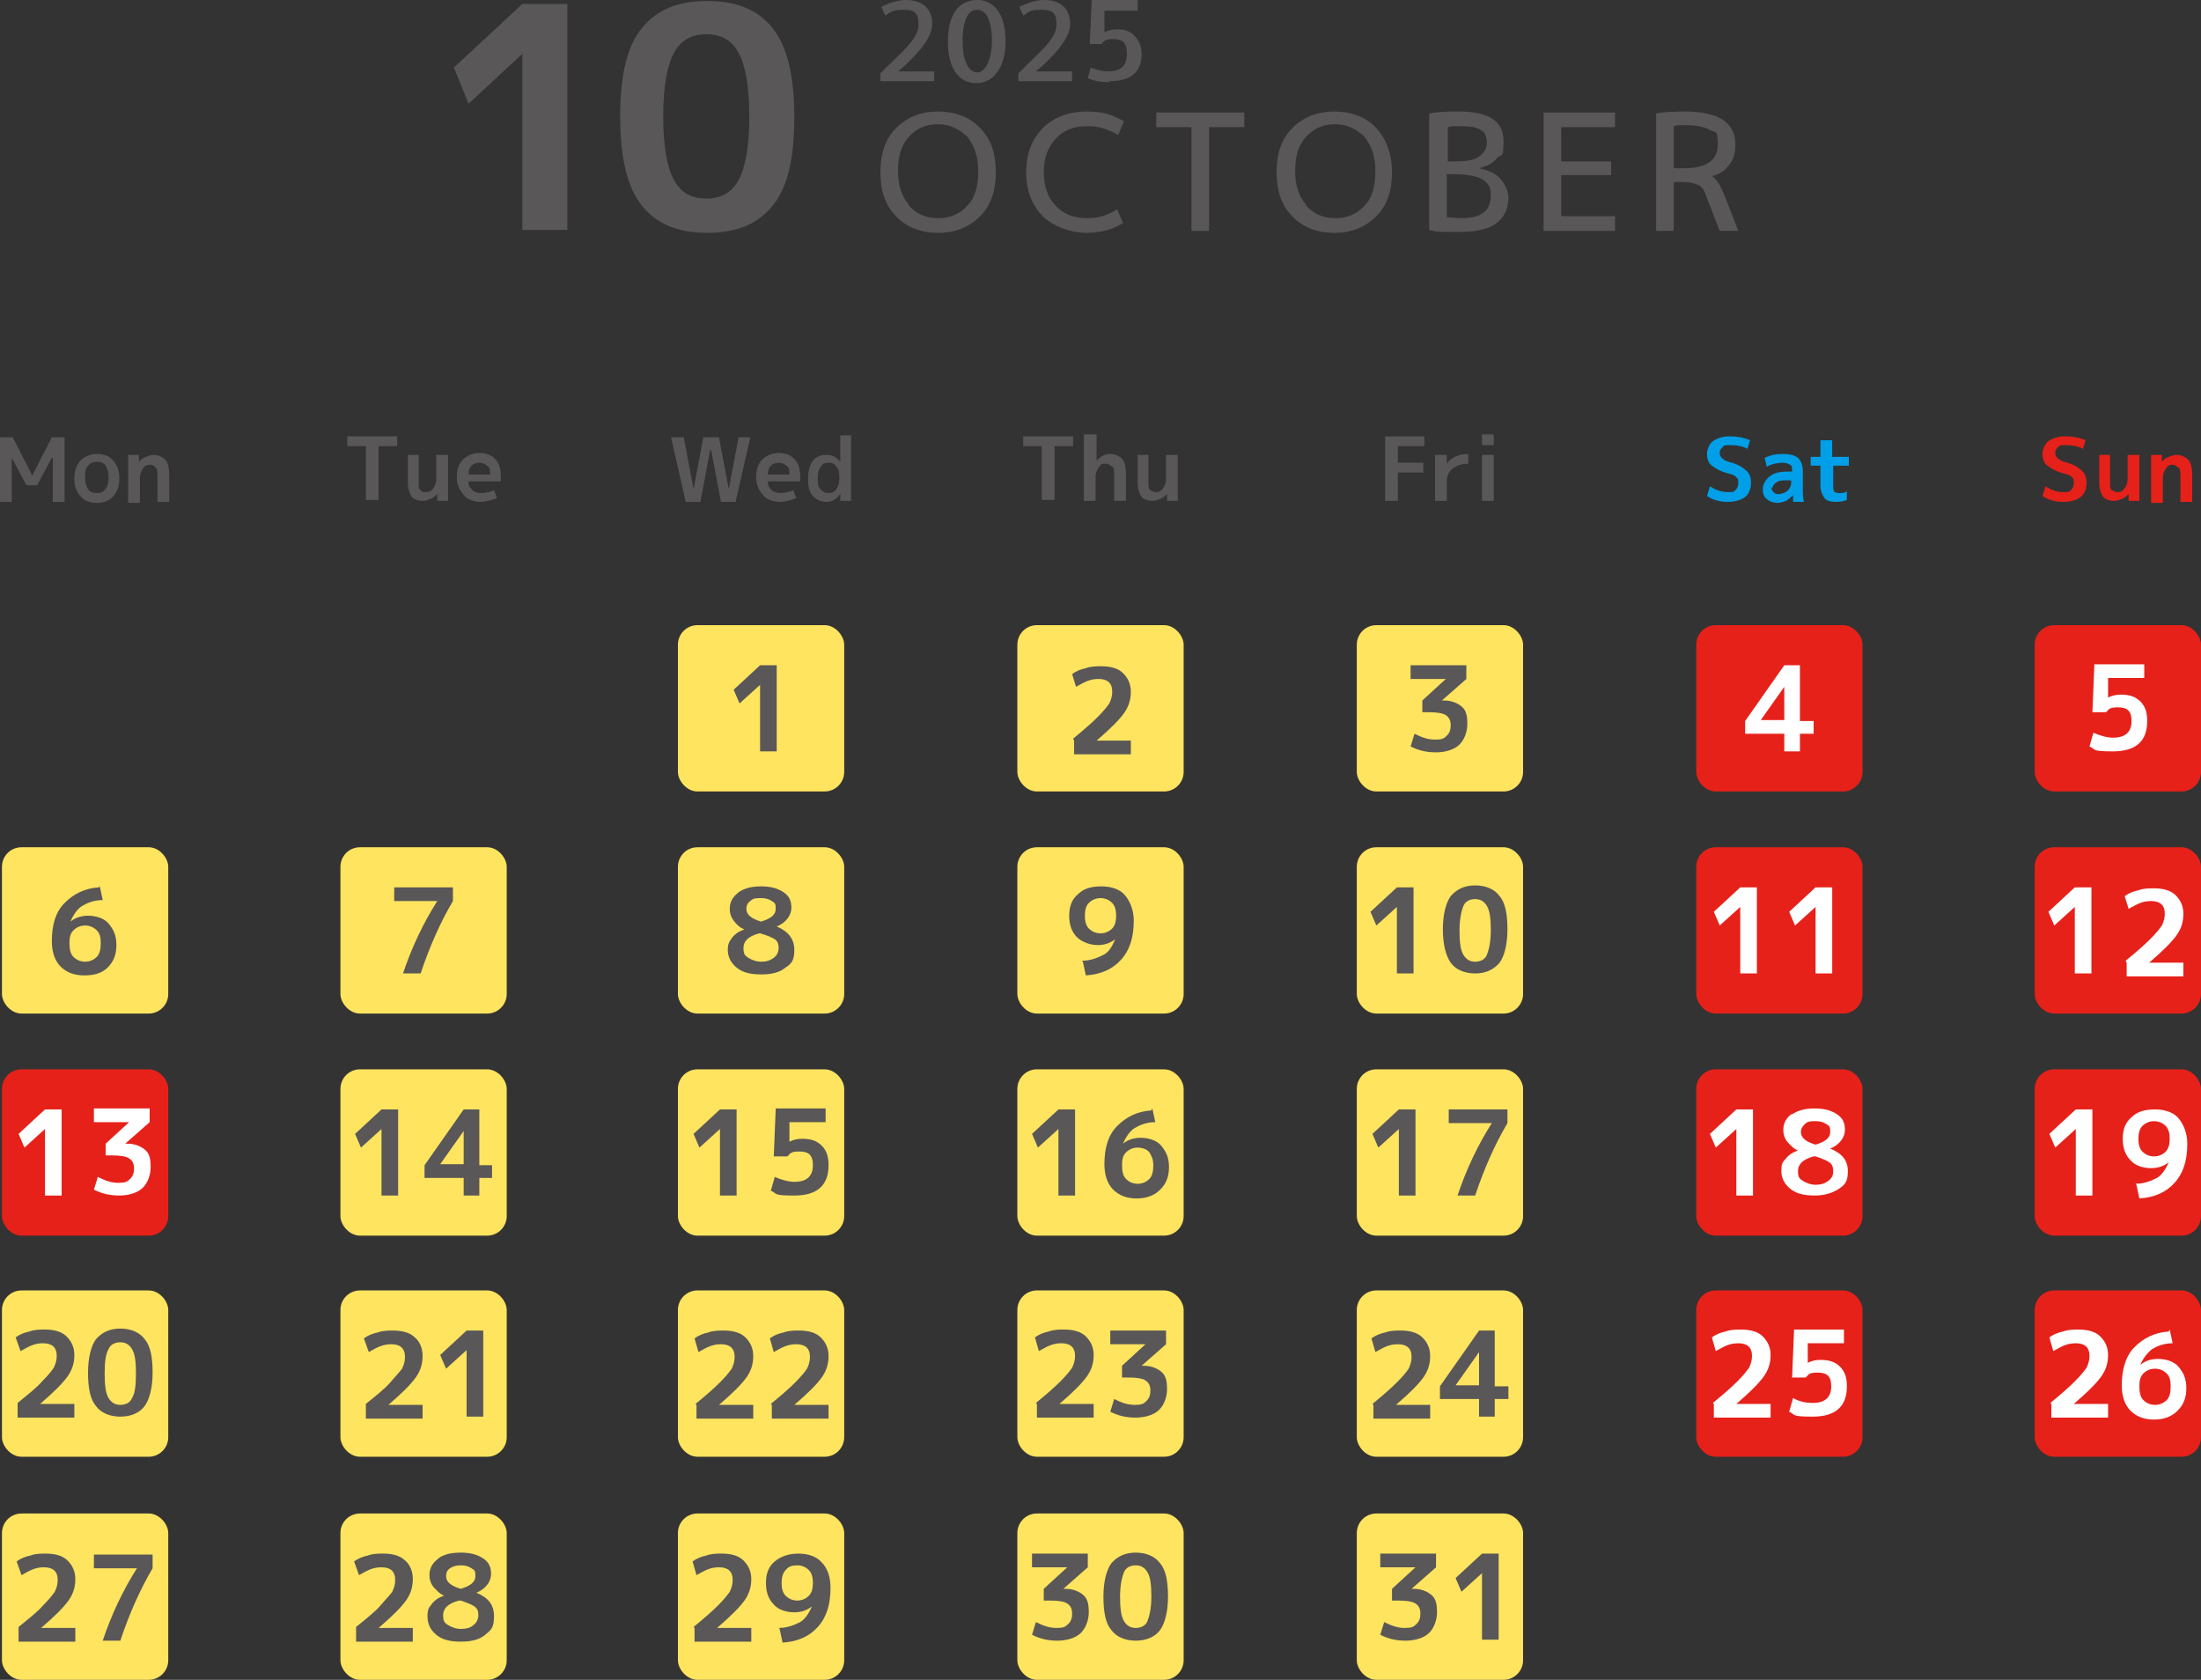 <?xml version="1.0" encoding="UTF-8"?>
<svg id="_レイヤー_2" data-name=" レイヤー 2" xmlns="http://www.w3.org/2000/svg" version="1.1" viewBox="0 0 225 171.7">
  <rect x="0" y="0" width="225" height="171.7" fill="#333333" stroke="none"/>
  <defs>
    <style>
      .cls-1 {
        fill: #595757;
      }

      .cls-1, .cls-2, .cls-3, .cls-4, .cls-5 {
        stroke-width: 0px;
      }

      .cls-2 {
        fill: #e6211a;
      }

      .cls-3 {
        fill: #ffe45f;
      }

      .cls-4 {
        fill: #009fe8;
      }

      .cls-5 {
        fill: #fff;
      }
    </style>
  </defs>
  <g id="_レイヤー_1-2" data-name=" レイヤー 1-2">
    <g>
      <rect class="cls-3" x="69.3" y="63.9" width="17" height="17" rx="2" ry="2"/>
      <rect class="cls-3" x="104" y="63.9" width="17" height="17" rx="2" ry="2"/>
      <rect class="cls-3" x="138.7" y="63.9" width="17" height="17" rx="2" ry="2"/>
      <rect class="cls-2" x="173.4" y="63.9" width="17" height="17" rx="2" ry="2"/>
      <rect class="cls-2" x="208" y="63.9" width="17" height="17" rx="2" ry="2"/>
      <rect class="cls-3" x="69.3" y="86.6" width="17" height="17" rx="2" ry="2"/>
      <rect class="cls-3" x="34.8" y="86.6" width="17" height="17" rx="2" ry="2"/>
      <rect class="cls-3" x=".2" y="86.6" width="17" height="17" rx="2" ry="2"/>
      <rect class="cls-3" x="104" y="86.6" width="17" height="17" rx="2" ry="2"/>
      <rect class="cls-3" x="138.7" y="86.6" width="17" height="17" rx="2" ry="2"/>
      <rect class="cls-2" x="173.4" y="86.6" width="17" height="17" rx="2" ry="2"/>
      <rect class="cls-2" x="208" y="86.6" width="17" height="17" rx="2" ry="2"/>
      <rect class="cls-3" x="69.3" y="109.3" width="17" height="17" rx="2" ry="2"/>
      <rect class="cls-3" x="34.8" y="109.3" width="17" height="17" rx="2" ry="2"/>
      <rect class="cls-2" x=".2" y="109.3" width="17" height="17" rx="2" ry="2"/>
      <rect class="cls-3" x="104" y="109.3" width="17" height="17" rx="2" ry="2"/>
      <rect class="cls-3" x="138.7" y="109.3" width="17" height="17" rx="2" ry="2"/>
      <rect class="cls-2" x="173.4" y="109.3" width="17" height="17" rx="2" ry="2"/>
      <rect class="cls-2" x="208" y="109.3" width="17" height="17" rx="2" ry="2"/>
      <rect class="cls-3" x="69.3" y="131.9" width="17" height="17" rx="2" ry="2"/>
      <rect class="cls-3" x="34.8" y="131.9" width="17" height="17" rx="2" ry="2"/>
      <rect class="cls-3" x=".2" y="131.9" width="17" height="17" rx="2" ry="2"/>
      <rect class="cls-3" x="104" y="131.9" width="17" height="17" rx="2" ry="2"/>
      <rect class="cls-3" x="138.7" y="131.9" width="17" height="17" rx="2" ry="2"/>
      <rect class="cls-3" x="69.3" y="154.7" width="17" height="17" rx="2" ry="2"/>
      <rect class="cls-3" x="34.8" y="154.7" width="17" height="17" rx="2" ry="2"/>
      <rect class="cls-3" x=".2" y="154.7" width="17" height="17" rx="2" ry="2"/>
      <rect class="cls-3" x="138.7" y="154.7" width="17" height="17" rx="2" ry="2"/>
      <rect class="cls-2" x="173.4" y="131.9" width="17" height="17" rx="2" ry="2"/>
      <rect class="cls-2" x="208" y="131.9" width="17" height="17" rx="2" ry="2"/>
      <rect class="cls-3" x="104" y="154.7" width="17" height="17" rx="2" ry="2"/>
      <g>
        <path class="cls-1" d="M5.3,46.8h0l-1.5,2.8h-1.1l-1.5-2.8h0v4.5H0v-6.6h1.3l2,3.9h0l2-3.9h1.3v6.6h-1.2s0-4.5,0-4.5Z"/>
        <path class="cls-1" d="M8.2,47.1c.4-.4,1-.7,1.7-.7s1.3.2,1.7.7.6,1,.6,1.8-.2,1.3-.6,1.8-1,.7-1.7.7-1.3-.2-1.7-.7-.6-1-.6-1.8.2-1.3.6-1.8ZM9.9,50.4c.4,0,.6-.1.9-.4.2-.3.3-.7.3-1.2s-.1-.9-.3-1.2c-.2-.3-.5-.4-.9-.4s-.6.1-.9.4-.3.7-.3,1.2.1.9.3,1.2c.2.3.5.4.9.4Z"/>
        <path class="cls-1" d="M13.1,46.5h1.1v.7h0c.2-.2.4-.4.7-.5.3-.1.5-.2.8-.2.5,0,.9.2,1.2.5.3.3.4.9.4,1.6v2.7h-1.2v-2.5c0-.5,0-.9-.2-1-.1-.2-.3-.3-.6-.3s-.5.1-.7.4c-.2.3-.3.6-.3,1v2.5h-1.2v-4.7h0Z"/>
      </g>
      <g>
        <path class="cls-1" d="M40.6,44.6v1h-1.9v5.5h-1.3v-5.5h-1.9v-1s5.1,0,5.1,0Z"/>
        <path class="cls-1" d="M42.8,46.5v2.8c0,.4,0,.7.2.8.1.2.3.2.6.2s.5-.1.7-.4.3-.6.3-.9v-2.5h1.2v4.7h-1.1v-.7h0c-.2.2-.4.4-.7.5-.3.1-.5.2-.8.2-.5,0-.9-.2-1.1-.4-.2-.3-.4-.8-.4-1.4v-2.9h1.2,0Z"/>
        <path class="cls-1" d="M47.9,49.3c0,.4.2.6.4.8s.5.3.9.3.9-.1,1.3-.3l.3.8c-.5.2-1.1.4-1.7.4s-1.3-.2-1.7-.7-.7-1-.7-1.8.2-1.4.6-1.8,1-.7,1.7-.7,1.2.2,1.6.6c.4.4.6,1,.6,1.8s0,.3,0,.5h-3.3,0ZM47.9,48.5h2.2c0-.4,0-.7-.3-.9s-.5-.3-.8-.3-.6.1-.8.3-.3.5-.3.9h0Z"/>
      </g>
      <g>
        <path class="cls-1" d="M72.6,46h0l-1,5.3h-1.5l-1.5-6.6h1.3l1,5.3h0l1-5.3h1.6l1,5.3h0l1-5.3h1.2l-1.5,6.6h-1.5l-1-5.3Z"/>
        <path class="cls-1" d="M78.5,49.3c0,.4.2.6.4.8.2.2.6.3.9.3s.9-.1,1.3-.3l.3.8c-.5.2-1.1.4-1.7.4s-1.3-.2-1.7-.7-.7-1-.7-1.8.2-1.4.6-1.8,1-.7,1.7-.7,1.2.2,1.6.6c.4.4.6,1,.6,1.8s0,.3,0,.5h-3.3,0ZM78.5,48.5h2.2c0-.4,0-.7-.3-.9s-.5-.3-.8-.3-.6.1-.8.3c-.2.2-.3.5-.3.9h0Z"/>
        <path class="cls-1" d="M87,44.4v6.8h-1.1v-.7h0c-.4.5-.8.8-1.4.8s-1-.2-1.4-.6-.5-1-.5-1.8.2-1.4.5-1.8c.3-.4.8-.6,1.4-.6s1,.2,1.4.7h0v-2.7h1.2ZM83.6,48.9c0,.5,0,.9.3,1.1.2.3.5.4.8.4s.6-.1.8-.4c.2-.3.3-.6.3-1.1h0c0-.5,0-.9-.3-1.2-.2-.3-.4-.4-.8-.4s-.6.1-.8.4-.3.6-.3,1.1h0Z"/>
      </g>
      <g>
        <path class="cls-1" d="M109.7,44.6v1h-1.9v5.5h-1.3v-5.5h-1.9v-1h5.1Z"/>
        <path class="cls-1" d="M110.9,44.4h1.2v2.7h0c.4-.5.9-.7,1.4-.7s.9.2,1.2.5c.3.3.4.9.4,1.6v2.7h-1.2v-2.5c0-.5,0-.9-.2-1s-.3-.3-.7-.3-.5.1-.7.4-.3.6-.3.9v2.5h-1.2v-6.8h0Z"/>
        <path class="cls-1" d="M117.4,46.5v2.8c0,.4,0,.7.2.8s.3.2.6.2.5-.1.7-.4.3-.6.3-.9v-2.5h1.2v4.7h-1.1v-.7h0c-.2.2-.4.4-.7.5-.3.1-.5.2-.8.2-.5,0-.9-.2-1.1-.4-.2-.3-.4-.8-.4-1.4v-2.9h1.2,0Z"/>
      </g>
      <g>
        <path class="cls-1" d="M141.6,44.6h4v1h-2.7v1.7h2.6v1h-2.6v2.9h-1.3v-6.6h0Z"/>
        <path class="cls-1" d="M146.8,46.5h1.1v.9h0c.5-.7,1.3-1,2.2-1v1c-.7,0-1.2.2-1.6.5s-.6.8-.6,1.3v2h-1.2v-4.7h0Z"/>
        <path class="cls-1" d="M151.5,45.5v-1.1h1.2v1.1h-1.2ZM151.5,51.2v-4.7h1.2v4.7h-1.2Z"/>
      </g>
      <g>
        <path class="cls-4" d="M178.7,45.9c-.6-.3-1.1-.4-1.8-.4s-.6,0-.8.2-.3.3-.3.6c0,.4.3.7.9.9.8.2,1.4.5,1.8.9.4.3.5.8.5,1.3s-.2,1.1-.6,1.4c-.4.3-1,.5-1.8.5s-1.5-.2-2.1-.6l.3-1c.6.4,1.2.6,1.8.6s.6,0,.8-.2c.2-.2.3-.4.3-.7s0-.5-.2-.6c-.1-.2-.4-.3-.8-.4-.8-.2-1.3-.5-1.7-.8-.4-.3-.5-.8-.5-1.2s.2-1,.6-1.3c.4-.3,1-.5,1.7-.5s1.4.1,2.1.4l-.3,1h0Z"/>
        <path class="cls-4" d="M182.2,46.4c.7,0,1.2.1,1.6.4.3.3.5.7.5,1.4v1.8c0,.4,0,.8.1,1.3h-1.1c0-.2,0-.4,0-.7h0c-.2.2-.4.4-.7.6-.3.1-.6.2-.9.2s-.8-.1-1.1-.4c-.3-.2-.4-.6-.4-1s.2-.9.7-1.3,1.1-.5,1.9-.5h.4c0-.3,0-.6-.2-.7s-.4-.2-.7-.2c-.6,0-1.1.1-1.7.4l-.2-.9c.6-.3,1.2-.4,1.9-.4h0ZM181.1,49.8c0,.2,0,.3.2.5s.3.2.5.2c.3,0,.6-.1.9-.3.2-.2.4-.5.4-.8v-.3h-.4c-.5,0-.8,0-1.1.2s-.4.4-.4.6h0Z"/>
        <path class="cls-4" d="M187.4,46.7h1.6v.9h-1.6v1.9c0,.4,0,.6.1.7,0,.1.2.2.5.2s.6,0,.8-.2v.9c-.2.1-.6.2-1.1.2s-1-.1-1.2-.4-.4-.7-.4-1.2v-2.1h-1v-.9h1v-1.7h1.2v1.7h0Z"/>
      </g>
      <g>
        <path class="cls-2" d="M213,45.9c-.6-.3-1.1-.4-1.8-.4s-.6,0-.8.2-.3.3-.3.6c0,.4.3.7.9.9.8.2,1.4.5,1.8.9.4.3.5.8.5,1.3s-.2,1.1-.6,1.4c-.4.3-1,.5-1.8.5s-1.5-.2-2.1-.6l.3-1c.6.4,1.2.6,1.8.6s.6,0,.8-.2c.2-.2.3-.4.3-.7s0-.5-.2-.6c-.1-.2-.4-.3-.8-.4-.8-.2-1.3-.5-1.7-.8-.4-.3-.5-.8-.5-1.2s.2-1,.6-1.3c.4-.3,1-.5,1.7-.5s1.4.1,2.1.4l-.3,1h0Z"/>
        <path class="cls-2" d="M215.7,46.5v2.8c0,.4,0,.7.2.8s.3.2.6.2.5-.1.7-.4.3-.6.3-.9v-2.5h1.2v4.7h-1.1v-.7h0c-.2.2-.4.4-.7.5-.3.1-.5.2-.8.2-.5,0-.9-.2-1.1-.4-.2-.3-.4-.8-.4-1.4v-2.9h1.2,0Z"/>
        <path class="cls-2" d="M219.9,46.5h1.1v.7h0c.2-.2.4-.4.7-.5s.5-.2.8-.2c.5,0,.9.2,1.2.5.3.3.4.9.4,1.6v2.7h-1.2v-2.5c0-.5,0-.9-.2-1s-.3-.3-.6-.3-.5.1-.7.4-.3.6-.3,1v2.5h-1.2v-4.7h0Z"/>
      </g>
      <path class="cls-1" d="M77.7,76.8v-6.8h0l-2.1,1.9-.6-1.4,2.7-2.5h1.7v8.8h-1.7Z"/>
      <path class="cls-1" d="M109.7,75.5c1.1-.9,1.9-1.6,2.5-2.2.6-.6,1-1.1,1.2-1.4.2-.4.3-.8.3-1.2,0-.9-.5-1.3-1.4-1.3s-1.4.3-2.3.8l-.4-1.3c.4-.3.9-.5,1.4-.6.5-.2,1.1-.2,1.6-.2.9,0,1.7.2,2.2.7s.8,1.1.8,1.9-.2,1.5-.7,2.2-1.4,1.6-2.8,2.8h0s3.5,0,3.5,0v1.4h-5.8v-1.4Z"/>
      <path class="cls-1" d="M144.3,68h5.6v1.4l-2.5,2.2h0s.2,0,.2,0c.7,0,1.3.2,1.8.6s.6,1,.6,1.8-.3,1.6-.8,2.1-1.4.8-2.4.8-1.8-.2-2.6-.6l.4-1.3c.8.4,1.4.6,2.1.6s.9-.1,1.2-.4.4-.6.4-1.1-.2-.8-.5-1c-.3-.2-.9-.3-1.7-.3h-.7v-1.2l2.4-2.2h0s-3.6,0-3.6,0v-1.4h0Z"/>
      <path class="cls-5" d="M184,73.7h1.4v1.3h-1.4v1.8h-1.6v-1.8h-4v-1.3l4-5.7h1.6s0,5.7,0,5.7ZM182.4,73.7v-3.5h0l-2.4,3.4h0s2.4,0,2.4,0Z"/>
      <path class="cls-5" d="M219.1,69.3h-3.6v2c-.1,0,0,0,0,0,.4-.2.8-.3,1.3-.3.9,0,1.5.2,2,.7s.7,1.1.7,2c0,2.1-1.2,3.1-3.5,3.1s-1.7-.2-2.4-.5l.4-1.4c.7.3,1.4.5,2,.5,1.3,0,1.9-.6,1.9-1.7s-.5-1.4-1.4-1.4-.9.2-1.2.5h-1.4l.2-4.9h5.1v1.4h0Z"/>
      <path class="cls-1" d="M10.2,90.6l.3,1.4c-.9,0-1.6.3-2.1.6-.5.3-.9.9-1.2,1.6h0c.5-.4,1.1-.6,1.8-.6s1.6.2,2.1.8.8,1.2.8,2.2-.3,1.7-.9,2.3-1.4.8-2.4.8-1.8-.3-2.4-.9-.9-1.5-.9-2.6c0-1.7.4-3,1.3-3.9s2-1.5,3.5-1.6h0ZM8.7,98.3c.5,0,.9-.2,1.2-.5s.4-.8.4-1.4-.1-1-.4-1.3-.7-.5-1.2-.5-.9.2-1.2.5c-.3.3-.4.7-.4,1.3s.1,1.1.4,1.4c.3.3.7.5,1.2.5h0Z"/>
      <path class="cls-1" d="M40.3,90.7h6v1.4c-1.3,2.2-2.4,4.7-3.3,7.4h-1.8c.9-2.7,2.1-5.2,3.5-7.4h0s-4.4,0-4.4,0c0,0,0-1.4,0-1.4Z"/>
      <path class="cls-1" d="M75.5,91.2c.6-.4,1.3-.6,2.3-.6s1.7.2,2.3.6c.6.4.8.9.8,1.6s-.5,1.5-1.5,1.9h0c1.2.5,1.8,1.3,1.8,2.4s-.3,1.4-.9,1.8c-.6.5-1.4.7-2.5.7s-1.9-.2-2.5-.7c-.6-.5-.9-1.1-.9-1.8s.2-.9.4-1.2c.3-.4.7-.7,1.3-.9h0c-.5-.2-.8-.5-1.1-.9-.3-.4-.4-.8-.4-1.2,0-.7.3-1.2.8-1.6h0ZM77.6,95.4c-1.1.3-1.6.8-1.6,1.5s.2.8.5,1c.3.2.8.4,1.3.4s.9-.1,1.3-.4c.3-.2.5-.6.5-1s-.1-.7-.4-.9c-.3-.2-.8-.4-1.5-.6ZM77.8,94.2c1-.3,1.5-.7,1.5-1.3s-.1-.6-.4-.8c-.3-.2-.6-.3-1.1-.3s-.8,0-1.1.3c-.3.2-.4.5-.4.8,0,.6.5,1,1.5,1.3Z"/>
      <path class="cls-1" d="M110.6,98.2c.9,0,1.6-.3,2.2-.6s.9-.9,1.2-1.6h0c-.5.4-1.1.6-1.8.6s-1.6-.3-2.1-.8c-.5-.5-.8-1.2-.8-2.2s.3-1.7.9-2.2c.6-.6,1.4-.8,2.4-.8s1.9.3,2.4.9.9,1.5.9,2.6c0,1.7-.4,3-1.3,4s-2.1,1.5-3.6,1.6l-.3-1.4h0ZM112.5,91.8c-.5,0-.9.2-1.2.5-.3.3-.4.8-.4,1.3s.1,1,.4,1.3c.3.3.7.5,1.2.5s.9-.2,1.2-.5c.3-.3.4-.8.4-1.3s-.1-1-.4-1.3-.7-.5-1.2-.5h0Z"/>
      <g>
        <path class="cls-1" d="M142.8,99.5v-6.8h0l-2.1,1.9-.6-1.4,2.7-2.5h1.7v8.8h-1.7Z"/>
        <path class="cls-1" d="M148.3,91.6c.6-.7,1.4-1.1,2.5-1.1s2,.4,2.5,1.1c.6.7.8,1.9.8,3.4s-.3,2.7-.8,3.4c-.6.7-1.4,1.1-2.5,1.1s-2-.4-2.5-1.1-.8-1.9-.8-3.4.3-2.7.8-3.4ZM149.6,97.6c.3.5.7.7,1.2.7s1-.2,1.2-.7.4-1.3.4-2.5-.1-2-.4-2.5-.7-.7-1.2-.7-1,.2-1.2.7-.4,1.3-.4,2.5.1,2,.4,2.5Z"/>
      </g>
      <g>
        <path class="cls-5" d="M177.9,99.5v-6.8h0l-2.1,1.9-.6-1.4,2.7-2.5h1.7v8.8h-1.7Z"/>
        <path class="cls-5" d="M185.6,99.5v-6.8h0l-2.1,1.9-.6-1.4,2.7-2.5h1.7v8.8h-1.7Z"/>
      </g>
      <g>
        <path class="cls-5" d="M212.1,99.5v-6.8h0l-2.1,1.9-.6-1.4,2.7-2.5h1.7v8.8h-1.7Z"/>
        <path class="cls-5" d="M217.3,98.2c1.1-.9,1.9-1.6,2.5-2.2s1-1.1,1.2-1.4c.2-.4.3-.8.3-1.2,0-.9-.5-1.3-1.4-1.3s-1.4.3-2.3.8l-.4-1.3c.4-.3.9-.5,1.4-.6.5-.2,1.1-.2,1.6-.2.9,0,1.7.2,2.2.7s.8,1.1.8,1.9-.2,1.5-.7,2.2-1.4,1.6-2.8,2.8h0s3.5,0,3.5,0v1.4h-5.8v-1.4Z"/>
      </g>
      <g>
        <path class="cls-5" d="M4.6,122.2v-6.8h0l-2.1,1.9-.6-1.4,2.7-2.5h1.7v8.8h-1.7Z"/>
        <path class="cls-5" d="M9.7,113.3h5.6v1.4l-2.5,2.2h0s.2,0,.2,0c.7,0,1.3.2,1.8.6s.6,1,.6,1.8-.3,1.6-.8,2.1-1.4.8-2.4.8-1.8-.2-2.6-.6l.4-1.3c.8.4,1.4.6,2.1.6s.9-.1,1.2-.4.4-.6.4-1.1-.2-.8-.5-1c-.3-.2-.9-.3-1.7-.3h-.7v-1.2l2.4-2.2h0s-3.6,0-3.6,0v-1.4h0Z"/>
      </g>
      <g>
        <path class="cls-1" d="M39,122.2v-6.8h0l-2.1,1.9-.6-1.4,2.7-2.5h1.7v8.8h-1.7Z"/>
        <path class="cls-1" d="M49,119.1h1.3v1.3h-1.3v1.8h-1.6v-1.8h-4v-1.3l4-5.7h1.6v5.7ZM47.4,119.1v-3.5h0l-2.4,3.4h0s2.4,0,2.4,0Z"/>
      </g>
      <g>
        <path class="cls-1" d="M73.6,122.2v-6.8h0l-2.1,1.9-.6-1.4,2.7-2.5h1.7v8.8h-1.7Z"/>
        <path class="cls-1" d="M84.3,114.7h-3.6v2c0,0,0,0,0,0,.4-.2.8-.3,1.3-.3.9,0,1.5.2,2,.7s.7,1.1.7,2c0,2.1-1.2,3.1-3.5,3.1s-1.7-.2-2.4-.5l.4-1.4c.7.3,1.4.5,2,.5,1.3,0,1.9-.6,1.9-1.7s-.5-1.4-1.4-1.4-.9.2-1.2.5h-1.4l.2-4.9h5.1v1.4h0Z"/>
      </g>
      <g>
        <path class="cls-1" d="M108.2,122.2v-6.8h0l-2.1,1.9-.6-1.4,2.7-2.5h1.7v8.8h-1.7Z"/>
        <path class="cls-1" d="M117.8,113.3l.3,1.4c-.9,0-1.6.3-2.1.6-.5.3-.9.9-1.2,1.6h0c.5-.4,1.1-.6,1.8-.6s1.6.2,2.1.8.8,1.2.8,2.2-.3,1.7-.9,2.3-1.4.9-2.4.9-1.8-.3-2.4-.9-.9-1.5-.9-2.6c0-1.7.4-3,1.3-3.9s2-1.5,3.5-1.6h0ZM116.3,121c.5,0,.9-.2,1.2-.5s.4-.8.4-1.4-.2-1-.4-1.3-.7-.5-1.2-.5-.9.2-1.2.5c-.3.3-.4.7-.4,1.3s.1,1.1.4,1.4c.3.3.7.5,1.2.5h0Z"/>
      </g>
      <g>
        <path class="cls-1" d="M143,122.2v-6.8h0l-2.1,1.9-.6-1.4,2.7-2.5h1.7v8.8h-1.7Z"/>
        <path class="cls-1" d="M148.1,113.4h6v1.4c-1.3,2.2-2.4,4.7-3.3,7.4h-1.8c.9-2.7,2.1-5.2,3.5-7.4h0s-4.4,0-4.4,0v-1.4Z"/>
      </g>
      <g>
        <path class="cls-5" d="M177.5,122.2v-6.8h0l-2.1,1.9-.6-1.4,2.7-2.5h1.7v8.8h-1.7Z"/>
        <path class="cls-5" d="M183.2,113.9c.6-.4,1.3-.6,2.3-.6s1.7.2,2.3.6.8.9.8,1.6-.5,1.5-1.5,1.9h0c1.2.5,1.8,1.2,1.8,2.3s-.3,1.4-.9,1.8-1.4.7-2.5.7-1.9-.2-2.5-.7c-.6-.5-.9-1.1-.9-1.8s.1-.9.4-1.2c.3-.4.7-.7,1.3-.9h0c-.5-.2-.8-.6-1.1-.9-.3-.4-.4-.8-.4-1.2,0-.7.3-1.2.8-1.6h0ZM185.4,118.2c-1.1.3-1.6.8-1.6,1.5s.2.8.5,1,.8.4,1.3.4.9-.1,1.3-.4.5-.6.5-1-.1-.7-.4-.9c-.3-.2-.8-.4-1.4-.6ZM185.6,117c1-.3,1.5-.7,1.5-1.3s-.1-.6-.4-.8c-.3-.2-.6-.3-1.1-.3s-.8,0-1.1.3-.4.5-.4.8c0,.6.5,1,1.5,1.3h0Z"/>
      </g>
      <g>
        <path class="cls-5" d="M212.2,122.2v-6.8h0l-2.1,1.9-.6-1.4,2.7-2.5h1.7v8.8h-1.7Z"/>
        <path class="cls-5" d="M218.3,121c.9,0,1.6-.3,2.2-.6.5-.3.9-.9,1.2-1.6h0c-.5.4-1.1.6-1.8.6s-1.6-.2-2.1-.8c-.5-.5-.8-1.2-.8-2.2s.3-1.7.9-2.2c.6-.6,1.4-.8,2.4-.8s1.9.3,2.4.9.9,1.5.9,2.6c0,1.7-.4,3-1.3,4s-2.1,1.5-3.6,1.6l-.3-1.4h0ZM220.2,114.6c-.5,0-.9.2-1.2.5-.3.3-.4.8-.4,1.3s.1,1,.4,1.3.7.5,1.2.5.9-.2,1.2-.5c.3-.3.4-.8.4-1.3s-.1-1-.4-1.3-.7-.5-1.2-.5h0Z"/>
      </g>
      <g>
        <path class="cls-1" d="M1.8,143.4c1.1-.9,2-1.6,2.5-2.2.6-.6,1-1.1,1.2-1.4.2-.4.3-.8.3-1.2,0-.9-.5-1.3-1.4-1.3s-1.4.3-2.3.8l-.5-1.4c.4-.3.9-.5,1.4-.6.5-.2,1.1-.2,1.6-.2.9,0,1.7.2,2.2.7s.8,1.1.8,1.9-.2,1.5-.7,2.2-1.4,1.6-2.8,2.8h0s3.5,0,3.5,0v1.4H1.8v-1.4h0Z"/>
        <path class="cls-1" d="M9.8,136.9c.6-.7,1.4-1.1,2.5-1.1s2,.4,2.5,1.1c.6.7.8,1.9.8,3.4s-.3,2.7-.8,3.4-1.4,1.1-2.5,1.1-2-.4-2.5-1.1c-.6-.7-.8-1.9-.8-3.4s.3-2.7.8-3.4ZM11.1,142.9c.3.5.7.7,1.2.7s1-.2,1.2-.7c.3-.5.4-1.3.4-2.5s-.1-2-.4-2.5c-.3-.5-.7-.7-1.2-.7s-1,.2-1.2.7c-.3.5-.4,1.3-.4,2.5s.1,2,.4,2.5Z"/>
      </g>
      <g>
        <path class="cls-1" d="M37.4,143.5c1.1-.9,2-1.6,2.5-2.2s1-1.1,1.2-1.4c.2-.4.3-.8.3-1.2,0-.9-.5-1.3-1.4-1.3s-1.4.3-2.3.8l-.5-1.4c.4-.3.9-.5,1.4-.6.5-.2,1.1-.2,1.6-.2.9,0,1.7.2,2.2.7.5.4.8,1.1.8,1.9s-.2,1.5-.7,2.2-1.4,1.6-2.8,2.8h0s3.5,0,3.5,0v1.4h-5.8v-1.4h0Z"/>
        <path class="cls-1" d="M47.7,144.8v-6.8h0l-2.1,1.9-.6-1.4,2.7-2.5h1.7v8.8h-1.7Z"/>
      </g>
      <g>
        <path class="cls-1" d="M71.1,143.5c1.1-.9,1.9-1.6,2.5-2.2.6-.6,1-1.1,1.2-1.4.2-.4.3-.8.3-1.2,0-.9-.5-1.3-1.4-1.3s-1.4.3-2.3.8l-.4-1.4c.4-.3.9-.5,1.4-.6.5-.2,1.1-.2,1.6-.2.9,0,1.7.2,2.2.7s.8,1.1.8,1.9-.2,1.5-.7,2.2-1.4,1.6-2.8,2.8h0s3.5,0,3.5,0v1.4h-5.8v-1.4h0Z"/>
        <path class="cls-1" d="M78.8,143.5c1.1-.9,1.9-1.6,2.5-2.2.6-.6,1-1.1,1.2-1.4.2-.4.3-.8.3-1.2,0-.9-.5-1.3-1.4-1.3s-1.4.3-2.3.8l-.4-1.4c.4-.3.9-.5,1.4-.6.5-.2,1.1-.2,1.6-.2.9,0,1.7.2,2.2.7s.8,1.1.8,1.9-.2,1.5-.7,2.2-1.4,1.6-2.8,2.8h0s3.5,0,3.5,0v1.4h-5.8v-1.4h0Z"/>
      </g>
      <g>
        <path class="cls-1" d="M105.9,143.4c1.1-.9,1.9-1.6,2.5-2.2.6-.6,1-1.1,1.2-1.4.2-.4.3-.8.3-1.2,0-.9-.5-1.3-1.4-1.3s-1.4.3-2.3.8l-.4-1.4c.4-.3.9-.5,1.4-.6.5-.2,1.1-.2,1.6-.2.9,0,1.7.2,2.2.7s.8,1.1.8,1.9-.2,1.5-.7,2.2-1.4,1.6-2.8,2.8h0s3.5,0,3.5,0v1.4h-5.8v-1.4h0Z"/>
        <path class="cls-1" d="M113.6,136h5.6v1.4l-2.5,2.2h0s.2,0,.2,0c.7,0,1.3.2,1.8.6s.6,1,.6,1.8-.3,1.6-.8,2.1-1.4.8-2.4.8-1.8-.2-2.6-.6l.4-1.3c.8.4,1.4.6,2.1.6s.9-.1,1.2-.4.4-.6.4-1.1-.2-.8-.5-1c-.3-.2-.9-.3-1.7-.3h-.7v-1.2l2.4-2.2h0s-3.6,0-3.6,0v-1.4h0Z"/>
      </g>
      <g>
        <path class="cls-1" d="M140.3,143.5c1.1-.9,1.9-1.6,2.5-2.2s1-1.1,1.2-1.4c.2-.4.3-.8.3-1.2,0-.9-.5-1.3-1.4-1.3s-1.4.3-2.3.8l-.4-1.4c.4-.3.9-.5,1.4-.6.5-.2,1.1-.2,1.6-.2.9,0,1.7.2,2.2.7s.8,1.1.8,1.9-.2,1.5-.7,2.2-1.4,1.6-2.8,2.8h0s3.5,0,3.5,0v1.4h-5.8v-1.4h0Z"/>
        <path class="cls-1" d="M152.8,141.7h1.4v1.3h-1.4v1.8h-1.6v-1.8h-4v-1.3l4-5.7h1.6v5.7ZM151.2,141.7v-3.5h0l-2.4,3.4h0s2.4,0,2.4,0h0Z"/>
      </g>
      <g>
        <path class="cls-5" d="M175.1,143.4c1.1-.9,1.9-1.6,2.5-2.2s1-1.1,1.2-1.4c.2-.4.3-.8.3-1.2,0-.9-.5-1.3-1.4-1.3s-1.4.3-2.3.8l-.4-1.4c.4-.3.9-.5,1.4-.6.5-.2,1.1-.2,1.6-.2.9,0,1.7.2,2.2.7s.8,1.1.8,1.9-.2,1.5-.7,2.2-1.4,1.6-2.8,2.8h0s3.5,0,3.5,0v1.4h-5.8v-1.4h0Z"/>
        <path class="cls-5" d="M188.4,137.3h-3.6v2c-.1,0,0,0,0,0,.4-.2.8-.3,1.3-.3.9,0,1.5.2,2,.7.5.5.7,1.1.7,2,0,2.1-1.2,3.1-3.5,3.1s-1.7-.2-2.4-.5l.4-1.4c.7.4,1.4.5,2,.5,1.3,0,1.9-.6,1.9-1.7s-.5-1.4-1.4-1.4-.9.2-1.2.5h-1.4l.2-4.9h5.1v1.4h0Z"/>
      </g>
      <g>
        <path class="cls-5" d="M209.6,143.4c1.1-.9,1.9-1.6,2.5-2.2s1-1.1,1.2-1.4c.2-.4.3-.8.3-1.2,0-.9-.5-1.3-1.4-1.3s-1.4.3-2.3.8l-.4-1.4c.4-.3.9-.5,1.4-.6.5-.2,1.1-.2,1.6-.2.9,0,1.7.2,2.2.7s.8,1.1.8,1.9-.2,1.5-.7,2.2-1.4,1.6-2.8,2.8h0s3.5,0,3.5,0v1.4h-5.8v-1.4h0Z"/>
        <path class="cls-5" d="M221.8,135.9l.3,1.4c-.9,0-1.6.3-2.1.6-.5.4-.9.9-1.2,1.6h0c.5-.4,1.1-.6,1.8-.6s1.6.2,2.1.8.8,1.2.8,2.2-.3,1.7-.9,2.3c-.6.6-1.4.9-2.4.9s-1.8-.3-2.4-.9c-.6-.6-.9-1.5-.9-2.6,0-1.6.4-3,1.3-3.9s2-1.5,3.5-1.6h0ZM220.3,143.6c.5,0,.9-.2,1.2-.5s.4-.8.4-1.4-.1-1-.4-1.3c-.3-.3-.7-.5-1.2-.5s-.9.2-1.2.5-.4.7-.4,1.3.1,1.1.4,1.4c.3.3.7.5,1.2.5h0Z"/>
      </g>
      <g>
        <path class="cls-1" d="M1.9,166.3c1.1-.9,2-1.6,2.5-2.2.6-.6,1-1.1,1.2-1.4.2-.4.3-.8.3-1.2,0-.9-.5-1.3-1.4-1.3s-1.4.3-2.3.8l-.5-1.4c.4-.3.9-.5,1.4-.6.5-.2,1.1-.2,1.6-.2.9,0,1.7.2,2.2.7s.8,1.1.8,1.9-.2,1.5-.7,2.2-1.4,1.6-2.8,2.8h0s3.5,0,3.5,0v1.4H1.9v-1.4h0Z"/>
        <path class="cls-1" d="M9.6,158.9h6v1.4c-1.3,2.2-2.4,4.7-3.3,7.4h-1.8c.9-2.7,2.1-5.2,3.5-7.4h0s-4.4,0-4.4,0v-1.4h0Z"/>
      </g>
      <g>
        <path class="cls-1" d="M36.4,166.3c1.1-.9,2-1.6,2.5-2.2s1-1.1,1.2-1.4c.2-.4.3-.8.3-1.2,0-.9-.5-1.3-1.4-1.3s-1.4.3-2.3.8l-.5-1.4c.4-.3.9-.5,1.4-.6.5-.2,1.1-.2,1.6-.2.9,0,1.7.2,2.2.7.5.4.8,1.1.8,1.9s-.2,1.5-.7,2.2-1.4,1.6-2.8,2.8h0s3.5,0,3.5,0v1.4h-5.8v-1.4h0Z"/>
        <path class="cls-1" d="M44.8,159.3c.5-.4,1.3-.6,2.3-.6s1.7.2,2.3.6.8.9.8,1.6-.5,1.5-1.5,1.9h0c1.2.5,1.8,1.2,1.8,2.4s-.3,1.4-.9,1.9-1.4.7-2.5.7-1.9-.2-2.5-.7c-.6-.5-.9-1.1-.9-1.9s.2-.9.4-1.2c.3-.4.7-.7,1.3-.9h0c-.5-.2-.8-.6-1.1-.9-.3-.4-.4-.8-.4-1.2,0-.7.3-1.2.8-1.6h0ZM46.9,163.6c-1.1.3-1.6.8-1.6,1.5s.2.8.5,1c.3.2.8.4,1.3.4s1-.1,1.3-.4c.3-.2.5-.6.5-1s-.1-.7-.4-.9-.8-.4-1.4-.6ZM47.1,162.4c1-.3,1.5-.7,1.5-1.3s-.1-.6-.4-.8c-.3-.2-.6-.3-1.1-.3s-.8.1-1.1.3c-.3.2-.4.5-.4.8,0,.6.5,1,1.5,1.3Z"/>
      </g>
      <g>
        <path class="cls-1" d="M70.9,166.3c1.1-.9,1.9-1.6,2.5-2.2s1-1.1,1.2-1.4c.2-.4.3-.8.3-1.2,0-.9-.5-1.3-1.4-1.3s-1.4.3-2.3.8l-.4-1.4c.4-.3.9-.5,1.4-.6.5-.2,1.1-.2,1.6-.2.9,0,1.7.2,2.2.7s.8,1.1.8,1.9-.2,1.5-.7,2.2-1.4,1.6-2.8,2.8h0s3.5,0,3.5,0v1.4h-5.8v-1.4h0Z"/>
        <path class="cls-1" d="M79.6,166.4c.9,0,1.6-.3,2.2-.6.5-.3.9-.9,1.2-1.6h0c-.5.4-1.1.6-1.8.6s-1.6-.2-2.1-.8c-.5-.5-.8-1.2-.8-2.2s.3-1.7.9-2.2,1.4-.8,2.4-.8,1.9.3,2.4.9c.6.6.9,1.5.9,2.6,0,1.7-.4,3-1.3,4s-2.1,1.5-3.6,1.6l-.3-1.4h0ZM81.5,160c-.5,0-.9.1-1.2.5-.3.3-.4.8-.4,1.3s.1,1,.4,1.3c.3.3.7.5,1.2.5s.9-.2,1.2-.5c.3-.3.4-.8.4-1.3s-.1-1-.4-1.3c-.3-.3-.7-.5-1.2-.5h0Z"/>
      </g>
      <g>
        <path class="cls-1" d="M105.6,158.8h5.6v1.4l-2.5,2.2h0s.2,0,.2,0c.7,0,1.3.2,1.8.6s.6,1,.6,1.8-.3,1.6-.8,2.1-1.4.8-2.4.8-1.8-.2-2.6-.6l.4-1.3c.8.4,1.4.6,2.1.6s.9-.1,1.2-.4.4-.6.4-1.1-.2-.8-.5-1c-.3-.2-.9-.3-1.7-.3h-.7v-1.2l2.4-2.2h0s-3.6,0-3.6,0v-1.4h0Z"/>
        <path class="cls-1" d="M113.6,159.8c.6-.7,1.4-1.1,2.5-1.1s2,.4,2.5,1.1c.6.7.8,1.9.8,3.4s-.3,2.7-.8,3.4-1.4,1.1-2.5,1.1-2-.4-2.5-1.1c-.6-.7-.8-1.9-.8-3.4s.3-2.7.8-3.4ZM114.9,165.7c.3.5.7.7,1.2.7s1-.2,1.2-.7.4-1.3.4-2.5-.1-2-.4-2.5c-.3-.5-.7-.7-1.2-.7s-1,.2-1.2.7-.4,1.3-.4,2.5.1,2,.4,2.5Z"/>
      </g>
      <g>
        <path class="cls-1" d="M141.2,158.8h5.6v1.4l-2.5,2.2h0s.2,0,.2,0c.7,0,1.3.2,1.8.6s.6,1,.6,1.8-.3,1.6-.8,2.1-1.4.8-2.4.8-1.8-.2-2.6-.6l.4-1.3c.8.4,1.4.6,2.1.6s.9-.1,1.2-.4.4-.6.4-1.1-.2-.8-.5-1-.9-.3-1.7-.3h-.7v-1.2l2.4-2.2h0s-3.6,0-3.6,0v-1.4h0Z"/>
        <path class="cls-1" d="M151.5,167.6v-6.8h0l-2.1,1.9-.6-1.4,2.7-2.5h1.7v8.8h-1.7Z"/>
      </g>
      <g>
        <g>
          <path class="cls-1" d="M53.4,23.5V5.5h0l-5.5,5.1-1.5-3.7L53.4.4h4.6v23.1h-4.6Z"/>
          <path class="cls-1" d="M65.6,2.9c1.5-1.9,3.7-2.8,6.7-2.8s5.2.9,6.7,2.8c1.5,1.9,2.2,4.9,2.2,9.1s-.7,7.2-2.2,9c-1.5,1.9-3.7,2.8-6.7,2.8s-5.2-.9-6.7-2.8-2.2-4.9-2.2-9.1.7-7.2,2.2-9ZM68.9,18.4c.7,1.3,1.8,1.9,3.3,1.9s2.6-.6,3.3-1.9,1.1-3.4,1.1-6.5-.4-5.2-1.1-6.5-1.8-1.9-3.3-1.9-2.6.6-3.3,1.9-1.1,3.4-1.1,6.5.4,5.2,1.1,6.5Z"/>
        </g>
        <g>
          <path class="cls-1" d="M91.6,13.1c1.1-1.1,2.5-1.7,4.3-1.7s3.3.6,4.3,1.7c1.1,1.1,1.6,2.6,1.6,4.5s-.5,3.4-1.6,4.5c-1.1,1.1-2.5,1.7-4.3,1.7s-3.3-.6-4.3-1.7c-1.1-1.1-1.6-2.6-1.6-4.5s.5-3.4,1.6-4.5ZM92.9,21c.8.9,1.8,1.3,3,1.3s2.2-.4,3-1.3c.8-.8,1.1-2,1.1-3.5s-.4-2.6-1.1-3.5c-.8-.8-1.8-1.3-3-1.3s-2.2.4-3,1.3-1.1,2-1.1,3.5.4,2.6,1.1,3.4Z"/>
          <path class="cls-1" d="M111.1,12.9c-1.3,0-2.4.4-3.2,1.3s-1.2,2-1.2,3.4.4,2.6,1.2,3.4c.8.9,1.9,1.3,3.2,1.3s2.1-.3,3.1-.9l.6,1.4c-1.1.7-2.4,1-3.8,1s-3.3-.6-4.4-1.7c-1.1-1.1-1.7-2.6-1.7-4.5s.6-3.4,1.7-4.5c1.1-1.1,2.6-1.7,4.5-1.7s2.7.4,3.8,1l-.6,1.4c-1-.6-2-.9-3.1-.9h0Z"/>
          <path class="cls-1" d="M118.3,11.5h8.9v1.5h-3.6v10.6h-1.8v-10.6h-3.6v-1.5h0Z"/>
          <path class="cls-1" d="M132.1,13.1c1.1-1.1,2.5-1.7,4.3-1.7s3.3.6,4.3,1.7,1.6,2.6,1.6,4.5-.5,3.4-1.6,4.5c-1.1,1.1-2.5,1.7-4.3,1.7s-3.3-.6-4.3-1.7c-1.1-1.1-1.6-2.6-1.6-4.5s.5-3.4,1.6-4.5ZM133.5,21c.8.9,1.8,1.3,3,1.3s2.2-.4,3-1.3c.8-.8,1.1-2,1.1-3.5s-.4-2.6-1.1-3.5c-.8-.8-1.8-1.3-3-1.3s-2.2.4-3,1.3-1.1,2-1.1,3.5.4,2.6,1.1,3.4Z"/>
          <path class="cls-1" d="M154.2,20.1c0,2.4-1.6,3.6-4.8,3.6s-2.3,0-3.3-.2v-11.9c1-.2,2-.2,3.1-.2,3,0,4.5,1,4.5,3s-.2,1.2-.7,1.8-1.1.8-1.8,1h0c.9.2,1.7.5,2.2,1.1s.8,1.2.8,2h0ZM147.9,16.5h.7c1.2,0,2.1-.1,2.6-.5s.8-.8.8-1.4-.2-1.1-.6-1.3c-.4-.3-1.1-.4-2.1-.4s-.9,0-1.3.1v3.5h0ZM147.9,17.9v4.3c.4,0,.9.1,1.5.1,1,0,1.8-.2,2.3-.6.5-.4.7-1,.7-1.8s-.3-1.2-.9-1.6c-.6-.3-1.6-.5-3-.5h-.7,0Z"/>
          <path class="cls-1" d="M159.6,13v3.5h5.1v1.4h-5.1v4.2h5.5v1.5h-7.3v-12.1h7.3v1.5h-5.5Z"/>
          <path class="cls-1" d="M171.1,18.6v5h-1.8v-12c1-.2,2.1-.2,3.3-.2s2.8.3,3.6.9c.8.6,1.2,1.4,1.2,2.4s-.2,1.6-.6,2.1c-.4.6-1,1-1.8,1.2h0c.5.3.9,1,1.3,2l1.4,3.6h-1.9l-1.4-3.6c-.2-.6-.5-1-.8-1.1s-.8-.3-1.6-.3h-1ZM171.1,17.2h1c2.3,0,3.5-.8,3.5-2.4s-.2-1.2-.8-1.5c-.5-.3-1.3-.5-2.4-.5s-.9,0-1.3.1v4.3h0Z"/>
        </g>
        <g>
          <path class="cls-1" d="M113.4,8.4c-.8,0-1.5-.1-2.2-.4l.3-1.1c.7.3,1.3.4,1.8.4,1.3,0,1.9-.6,1.9-1.8s-.5-1.5-1.4-1.5-.9.2-1.2.5h-1.2s.2-4.5.2-4.5h4.7v1.1h-3.4v2.2c0,0,0,0,0,0,.4-.2.8-.3,1.3-.3.8,0,1.4.2,1.8.7.4.4.7,1,.7,1.8,0,1.9-1.1,2.8-3.3,2.8h0Z"/>
          <path class="cls-1" d="M95.5,8.3h-5.5v-.8l.9-.9c1.9-1.8,3-2.9,3-4.1s-.4-1.5-1.6-1.5-1.3.3-1.8.6l-.4-.9C90.7.4,91.6,0,92.6,0,94.5,0,95.3,1.1,95.3,2.4s-1.1,2.7-2.7,4.2l-.8.7h0s3.7,0,3.7,0c0,0,0,1,0,1Z"/>
          <path class="cls-1" d="M96.9,4.2c0-2.7,1.1-4.2,3-4.2s2.9,1.7,2.9,4.2-1.1,4.3-3,4.3-2.9-1.7-2.9-4.2h0ZM101.4,4.2c0-1.9-.5-3.2-1.5-3.2s-1.5,1.2-1.5,3.2.6,3.2,1.5,3.2,1.5-1.5,1.5-3.2Z"/>
          <path class="cls-1" d="M109.6,8.3h-5.5v-.8l.9-.9c1.9-1.8,3-2.9,3-4.1s-.4-1.5-1.6-1.5-1.3.3-1.8.6l-.4-.9C104.9.4,105.7,0,106.8,0,108.6,0,109.4,1.1,109.4,2.4s-1.1,2.7-2.7,4.2l-.8.7h0s3.7,0,3.7,0c0,0,0,1,0,1Z"/>
        </g>
      </g>
    </g>
  </g>
</svg>